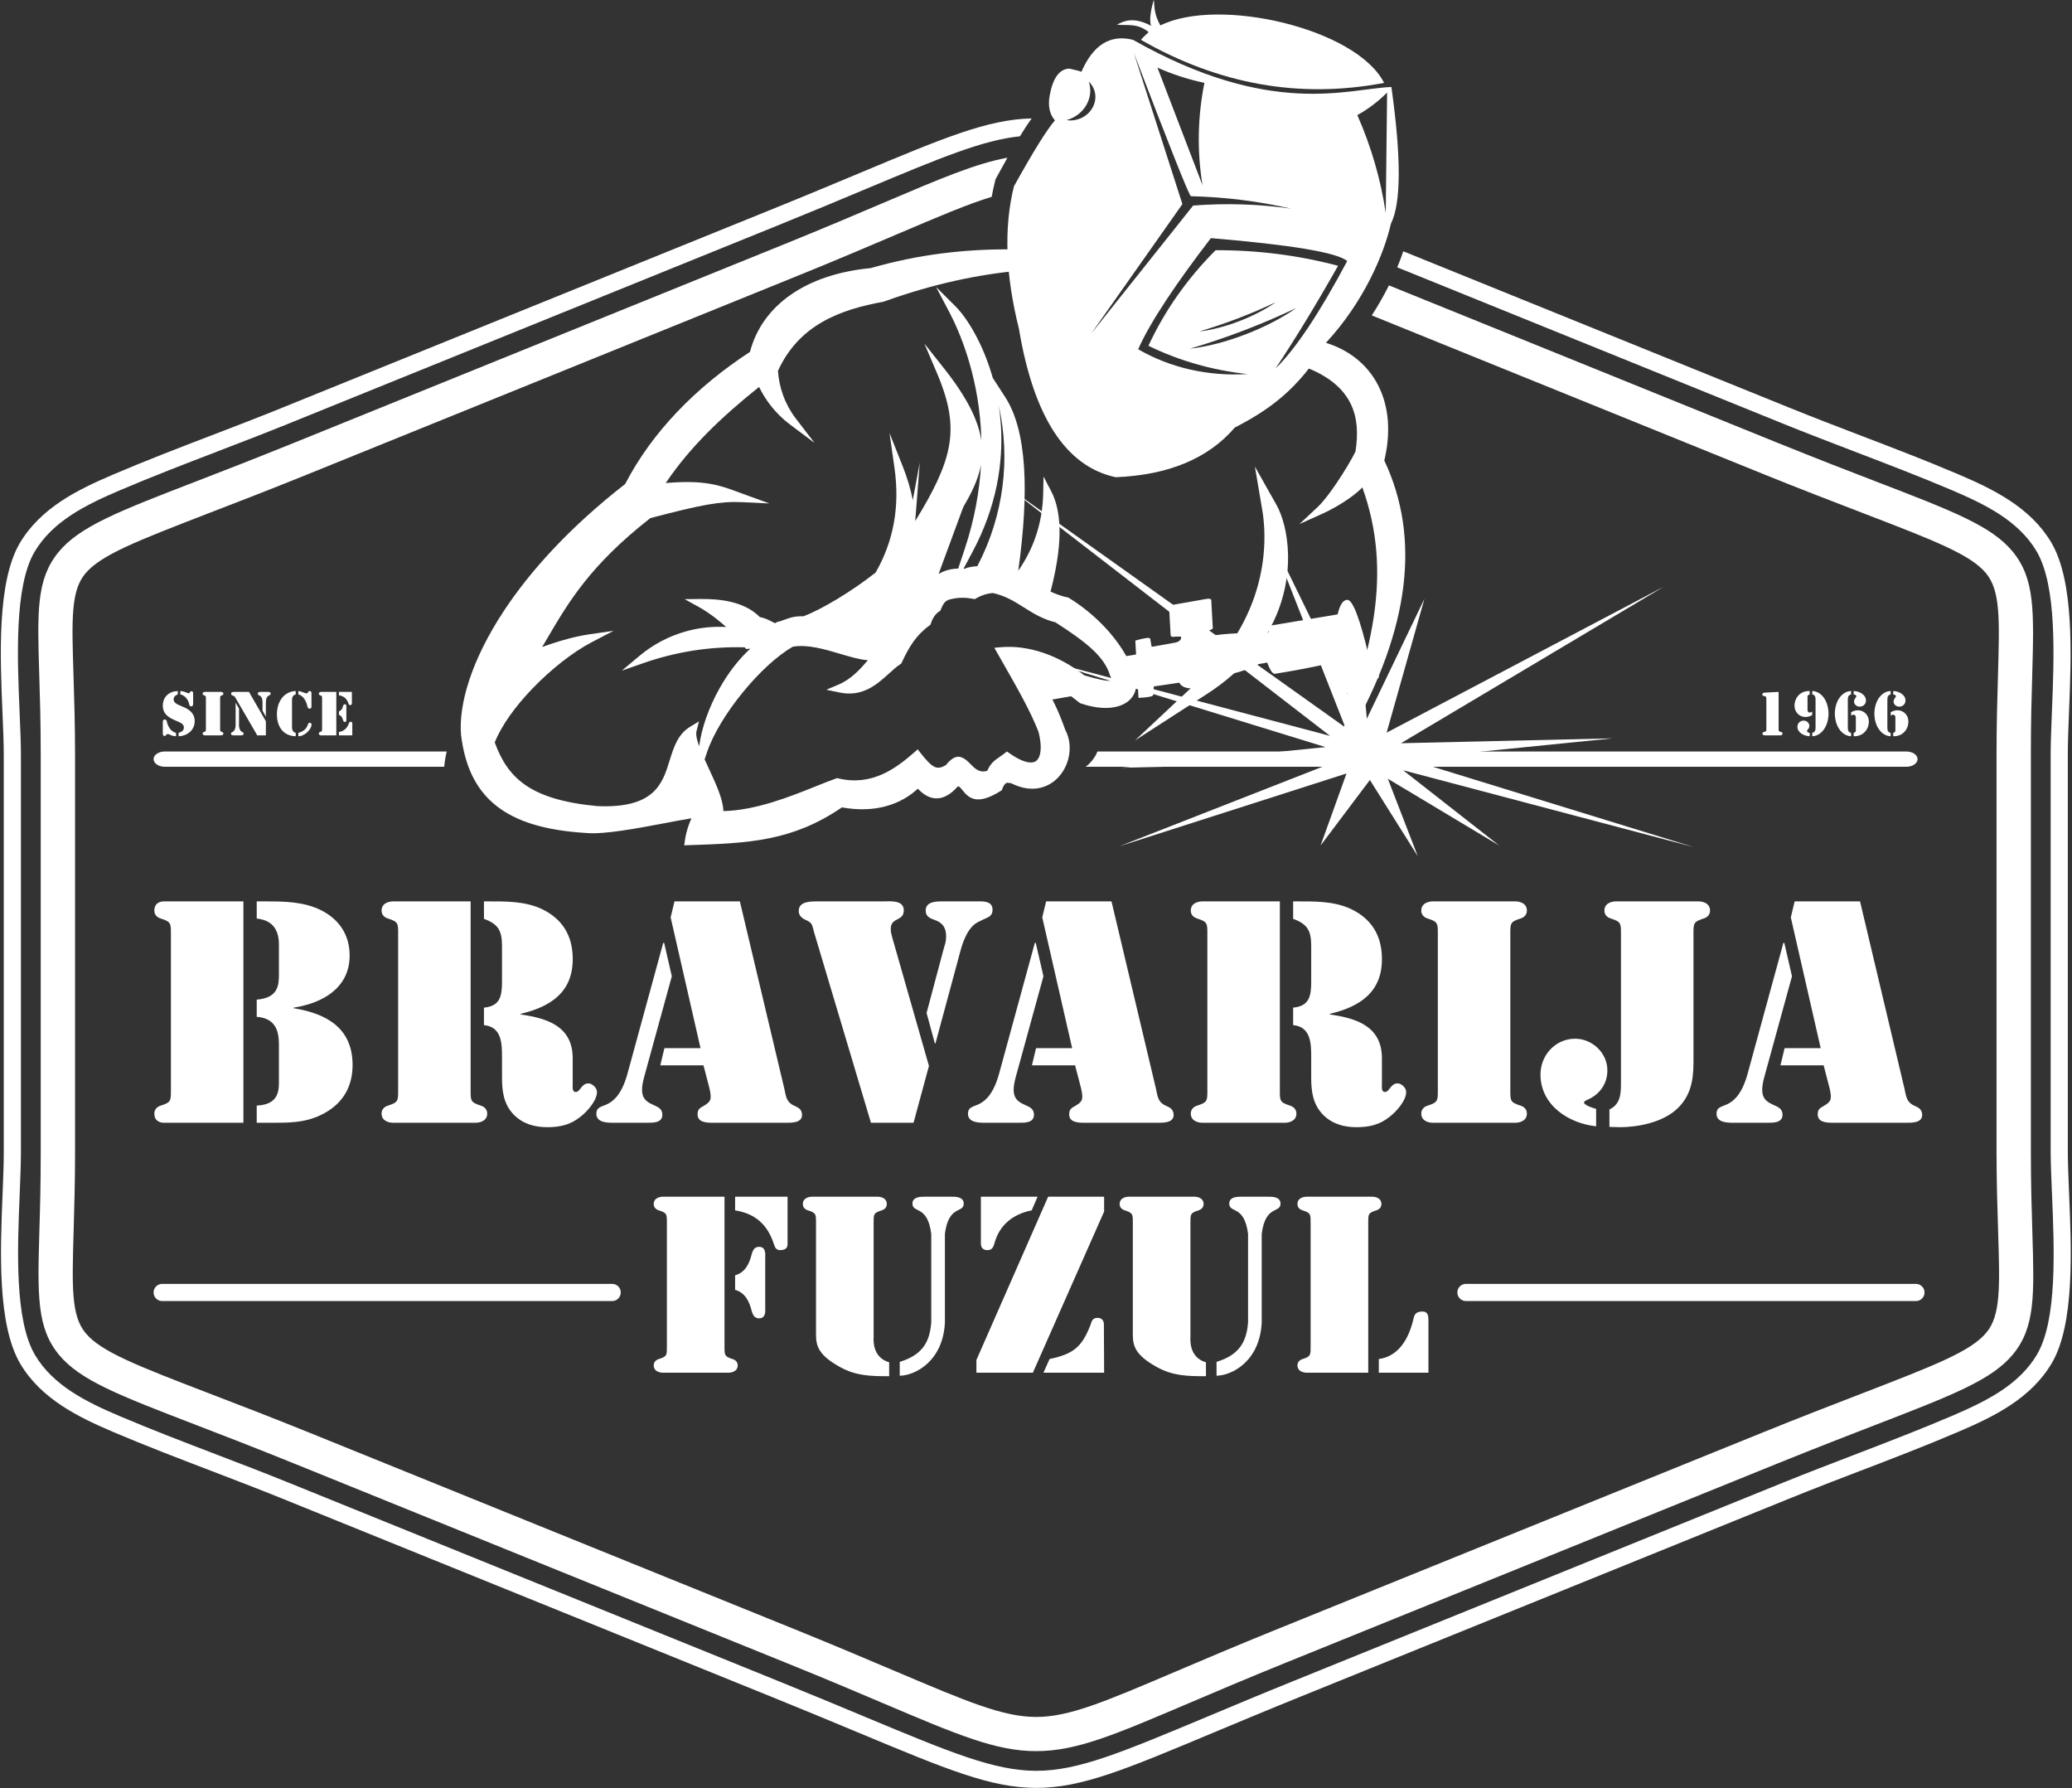 <svg version="1.2" baseProfile="tiny-ps" xmlns="http://www.w3.org/2000/svg" viewBox="0 0 1210 1044" width="1210" height="1044">
	<rect x="0" y="0" width="1210" height="1044" fill="#333333" stroke="none"/>
	<title>118_LOGO_final-svg</title>
	<defs>
		<clipPath clipPathUnits="userSpaceOnUse" id="cp1">
			<path d="M-340 -423L1549.76 -423L1549.76 1466.76L-340 1466.76L-340 -423Z" />
		</clipPath>
	</defs>
	<style>
		tspan { white-space:pre }
		.shp0 { fill: #ffffff }
	</style>
	<g id="g10">
		<g id="g12">
			<g id="Clip-Path: g14" clip-path="url(#cp1)">
				<g id="g14">
					<g id="g20">
						<path id="path22" fill-rule="evenodd" class="shp0" d="M759.59 990.6C739.21 998.84 722.5 1005.86 707.95 1011.93C657.15 1033.21 631.62 1043.9 605.28 1043.93C578.74 1043.97 552.8 1033.15 500.74 1011.43C486.72 1005.6 470.71 998.91 451.25 991.03L164.77 874.98C151.09 869.46 137.18 864.11 123.27 858.79C104.24 851.5 85.17 844.22 66.12 836.11C56.05 831.82 45.7 827.09 36.3 820.9C26.66 814.57 18.09 806.76 11.95 796.46C-1.64 773.64 0.14 730.43 1.51 697.04C1.85 688.29 2.2 680.23 2.2 673.01L2.2 440.91C2.2 433.6 1.83 425.38 1.46 416.43C0.05 382.99 -1.78 339.78 11.58 317.09C17.66 306.8 26.18 298.96 35.75 292.59C45.06 286.42 55.39 281.65 65.48 277.33C84.76 269.09 104.15 261.62 123.5 254.22C136.49 249.24 149.49 244.26 163.7 238.51L450.18 122.45C470.55 114.21 487.27 107.2 501.82 101.12C551.31 80.41 576.82 69.7 602.47 69.15C600.14 72.37 597.84 75.91 595.6 79.59C573.81 81.83 549.25 92.1 505.63 110.35C490.58 116.68 473.24 123.92 453.94 131.73L167.46 247.78C155.04 252.8 141.04 258.19 127.06 263.56L127.06 263.58C107.56 271.05 88 278.57 69.39 286.54C59.75 290.67 49.93 295.19 41.25 300.95C32.87 306.5 25.45 313.33 20.19 322.19C8.32 342.36 10.1 383.86 11.45 416.02C11.86 425.47 12.22 434.15 12.22 440.91L12.22 673.01C12.22 679.65 11.86 688.17 11.49 697.42C10.17 729.54 8.45 771.06 20.54 791.32C25.84 800.2 33.33 807.01 41.78 812.56C50.43 818.27 60.34 822.8 70.03 826.91C88.37 834.69 107.62 842.08 126.83 849.43C140.76 854.77 154.72 860.09 168.54 865.7L455.02 981.76C473.31 989.16 489.96 996.1 504.56 1002.2C555.42 1023.42 580.78 1033.97 605.28 1033.95C629.54 1033.92 654.5 1023.46 704.13 1002.71C719.18 996.4 736.52 989.13 755.82 981.33L1042.3 865.27C1054.73 860.25 1068.72 854.86 1082.7 849.5C1102.21 842.01 1121.75 834.49 1140.38 826.52C1150.01 822.38 1159.83 817.86 1168.51 812.13C1176.92 806.54 1184.34 799.73 1189.56 790.88L1189.56 790.87C1201.45 770.7 1199.67 729.19 1198.31 697.04C1197.9 687.58 1197.54 678.9 1197.54 672.14L1197.54 440.04C1197.54 433.4 1197.9 424.88 1198.27 415.63C1199.57 383.52 1201.31 341.99 1189.22 321.73C1183.95 312.87 1176.43 306.07 1167.98 300.49C1159.33 294.81 1149.41 290.28 1139.73 286.15C1121.4 278.36 1102.14 270.99 1082.93 263.63C1069 258.29 1055.04 252.96 1041.22 247.35L815.95 156.1C817.26 152.99 818.42 149.87 819.5 146.73L1044.99 238.07C1058.67 243.6 1072.58 248.94 1086.5 254.27C1105.52 261.55 1124.59 268.84 1143.63 276.95C1153.71 281.24 1164.06 285.97 1173.46 292.16C1183.11 298.48 1191.67 306.3 1197.81 316.6C1211.4 339.41 1209.62 382.63 1208.25 416.02C1207.91 424.79 1207.56 432.83 1207.56 440.04L1207.56 672.14C1207.56 679.45 1207.93 687.67 1208.29 696.63C1209.72 730.07 1211.54 773.28 1198.18 795.96L1198.18 795.93C1192.09 806.28 1183.58 814.12 1174.02 820.47C1164.7 826.65 1154.38 831.4 1144.28 835.73C1125 843.99 1105.61 851.43 1086.26 858.86L1086.26 858.84C1073.27 863.82 1060.28 868.8 1046.06 874.55L759.59 990.6Z" />
					</g>
					<g id="g24">
						<path id="path26" fill-rule="evenodd" class="shp0" d="M743.95 952.02L886.65 894.22L1030.45 835.97C1051.5 827.45 1071.01 819.91 1087.52 813.55C1129.93 797.15 1151.11 788.97 1160.1 777.96C1168.35 767.89 1167.87 751.72 1166.87 719.49C1166.43 705.88 1165.93 689.76 1165.93 672.14L1165.93 556.52L1165.93 440.04C1165.93 423.19 1166.39 407.36 1166.78 394C1167.71 361.22 1168.19 344.87 1159.81 334.73C1150.77 323.79 1129.8 315.7 1088.07 299.65C1070.87 293.05 1050.34 285.15 1029.37 276.65L886.65 218.84L801.09 184.17C804.74 178.53 808.1 172.66 811.11 166.63L894.18 200.27L1036.89 258.08C1061.69 268.11 1079.85 275.12 1095.17 281.01C1140.31 298.37 1162.96 307.09 1175.27 321.96C1188.38 337.84 1187.83 356.7 1186.76 394.55C1186.39 406.65 1185.98 420.98 1185.98 440.04L1185.98 556.52L1185.98 672.14C1185.98 691.63 1186.44 706.43 1186.83 718.85L1186.83 718.89C1187.99 756.14 1188.56 774.85 1175.62 790.66C1163.3 805.68 1140.48 814.5 1094.72 832.18C1079.39 838.1 1061.28 845.11 1037.96 854.54L894.18 912.78L751.46 970.59C728 980.09 709.54 987.95 694.01 994.57C650.46 1013.12 628.58 1022.43 605.21 1022.46C581.71 1022.5 559.6 1013.12 515.31 994.32C500.51 988.04 483.09 980.61 459.36 971.02L315.58 912.78L172.88 854.98C148.07 844.95 129.92 837.94 114.59 832.05C69.46 814.69 46.8 805.96 34.49 791.1C21.38 775.21 21.93 756.36 23 718.5C23.37 706.4 23.78 692.08 23.78 673.01L23.78 556.52L23.78 440.91C23.78 421.43 23.32 406.63 22.93 394.2L22.93 394.16C21.77 356.91 21.2 338.2 34.15 322.4C46.46 307.37 69.28 298.55 115.05 280.88C130.37 274.96 148.49 267.94 171.8 258.51L315.58 200.27L458.31 142.46C481.76 132.96 500.22 125.11 515.75 118.48C549.23 104.23 569.93 95.41 588.31 92.1L582.12 103.29L581.39 104.6L581.02 106.08C580.29 109.02 579.65 111.95 579.13 114.92C565.17 119.14 547.98 126.5 523.58 136.89C507.39 143.79 488.13 151.99 465.82 161.03L323.12 218.84L179.32 277.08C158.26 285.6 138.75 293.16 122.24 299.51C79.83 315.91 58.66 324.09 49.66 335.09C41.41 345.17 41.89 361.36 42.9 393.56C43.33 407.18 43.83 423.3 43.83 440.91L43.83 556.52L43.83 673.01C43.83 689.87 43.37 705.69 42.99 719.06C42.05 751.83 41.57 768.19 49.95 778.32C59 789.27 79.96 797.35 121.69 813.41C138.89 820.01 159.42 827.91 180.39 836.4L323.12 894.22L466.89 952.45C487.52 960.82 506.84 969.01 523.1 975.92L523.15 975.92C564.97 993.68 585.85 1002.52 605.21 1002.5C624.37 1002.48 645.05 993.68 686.18 976.16C702.37 969.27 721.63 961.06 743.95 952.02Z" />
					</g>
					<g id="g28">
						<path id="path30" fill-rule="evenodd" class="shp0" d="M259.43 447.7C259.65 444.76 260.15 441.77 260.87 438.79L96.23 438.79C92.62 438.79 89.69 440.79 89.69 443.25C89.69 445.7 92.62 447.7 96.23 447.7L259.43 447.7ZM640.88 438.79C639.92 441.28 638.36 443.64 636.24 445.76C635.54 446.43 634.81 447.09 634.02 447.7L1113.28 447.7C1116.9 447.7 1119.82 445.7 1119.82 443.25C1119.82 440.79 1116.9 438.79 1113.28 438.79L640.88 438.79Z" />
					</g>
					<g id="g32">
						<path id="path34" fill-rule="evenodd" class="shp0" d="M798.05 439.7L971.66 342.54L809.76 427.78L831.83 349.64L796.12 423.97L740.69 310.48L785.62 424.71L588.45 284.35L776.72 429.67L607.01 384.8L774.07 436.22L654.37 448.29L778 445.44L653.78 494.08L798.05 439.7ZM818.11 433.96L941.73 431.11L822.02 443.17L989.09 494.6L819.38 449.74L875.55 493.73L810.46 454.69L827.94 499.89L799.98 455.42L771.2 493.67L786.33 451.62L653.78 494.08L798.05 439.7L971.66 342.54L818.11 433.96Z" />
					</g>
					<g id="g36">
						<path id="path38" fill-rule="evenodd" class="shp0" d="M784.39 425.86C791.83 403.91 799.54 380.89 802.72 356.74C805.73 333.89 804.71 309.91 795.59 284.61C793.5 286.73 790.91 288.84 788.15 290.81C782.82 294.6 776.72 297.97 772.25 299.97L758.87 305.97L769.58 295.95C772.64 293.08 776.55 287.94 780.28 282.46C785.03 275.46 789.49 267.92 791.56 263.67C793.07 254.13 793.04 244.01 788.41 235.04C783.7 225.94 774.15 217.83 756.51 212.36L752.93 211.26L755.37 208.42L764 198.37L765.23 196.93L766.93 197.75L768.95 198.73L770.81 199.17L770.86 199.19C785.76 202.92 797.1 211.34 803.81 223.14C810.47 234.86 812.5 249.86 808.88 266.78L808.87 266.83L808.39 268.88C819.13 291.57 822.71 316.08 819.54 342.2C816.28 369.1 805.88 397.7 788.86 427.84L776.02 450.56L784.39 425.86ZM745.49 294.92C748.86 300.88 751.97 311.43 752.19 324.14C752.36 333.74 750.91 344.65 746.73 355.81C743.36 364.83 738.17 374.05 730.65 382.91C724.04 390.71 715.58 398.26 704.93 405.14L685.72 417.54L662.85 432.3L682.7 413.7L699.45 398.02L699.45 398.02C707.77 390.23 714.41 382.25 719.66 374.35C724.87 366.48 728.73 358.69 731.53 351.23C735.11 341.7 736.97 332.65 737.82 324.64C739.04 313.15 738.13 303.73 737.15 297.92L735.19 286.32L732.82 272.42L739.74 284.7L745.49 294.92Z" />
					</g>
					<g id="g40">
						<path id="path42" fill-rule="evenodd" class="shp0" d="M631.52 41.93C638.39 26.13 648.44 19.91 661.67 23.26C742.4 68.97 787.15 51.75 812.54 50.79C818.35 92.1 818.26 118.7 812.27 130.58C808.17 148.52 796.44 176.13 774.77 199.65C758.35 227.94 739.69 240.02 721.08 249.65C705.58 267.72 682.4 277.38 651.52 278.64C622.46 272.38 603.62 243.46 595.02 191.88C587.14 160.47 586.16 132.78 592.11 108.81C603.39 88.48 611.37 75.65 616.05 70.31C612.87 66.59 611.86 61.67 613.03 55.57C614.88 45.5 618.67 40.33 624.4 40.05C628.49 40.94 630.86 41.57 631.52 41.93ZM809.24 124.37C809.24 124.37 809.5 100.93 810.04 54.04C804.76 59.32 798.92 63.74 792.65 67.22C800.72 85.45 806.34 104.82 809.24 124.37ZM637.19 194.85C637.19 194.85 657.05 169.9 696.77 120.02C715.91 118.54 735.07 119.14 753.88 121.81C734.82 117.45 715.23 115.03 695.45 114.57C694.24 113.76 683.1 85.8 662.06 30.69C662.06 30.69 671.53 60.19 690.49 119.17C690.49 119.17 672.72 144.39 637.19 194.85ZM728.54 218.41C708.07 216.21 688.48 210.62 670.66 201.89C680.11 181.47 693.41 162.55 709.89 146.1C734.34 146.01 758.39 149.07 781.39 155.19C768.57 177.9 756.4 197.88 744.89 215.13C756.4 204.06 770.36 183.15 786.75 152.41C780.77 147.43 754.23 142.97 707.13 139.04C687.53 164.52 671.65 187.95 664.68 203.92C683.38 214.78 705.64 219.83 728.54 218.41ZM700.42 193.51C714.91 191.94 733.39 184.7 745.02 176.46C730.67 183.28 715.76 188.98 700.42 193.51ZM675.92 39.47C693.46 85.27 702.24 108.16 702.24 108.16C698.99 88.35 699.38 68.08 703.35 48.37C693.91 46.4 684.72 43.42 675.92 39.47ZM634.38 61.37C631.93 65.63 627.73 68.81 622.81 70.14C628.81 71.09 634.93 68.22 637.91 63.06C640.89 57.91 640.04 51.67 635.81 47.68C637.37 52.15 636.85 57.11 634.38 61.37ZM694.97 203.57C715.12 201.39 740.82 191.32 756.98 179.85C737.05 189.34 716.3 197.28 694.97 203.57Z" />
					</g>
					<g id="g44">
						<path id="path46" fill-rule="evenodd" class="shp0" d="M596.25 157.92C571.56 160.2 545.37 165.56 516.08 176.13L515.87 176.19L515.69 176.22C503.46 178.44 491.03 181.76 480.21 187.99C469.63 194.07 460.46 203.03 454.31 216.56C454.65 221.52 455.68 226.42 457.41 231.06C459.17 235.84 461.66 240.37 464.81 244.46L475.67 258.6L461.4 247.92C457.12 244.72 453.32 240.96 450.06 236.79C447.43 233.41 445.15 229.76 443.28 225.92C432.6 234.48 422.37 243.31 412.99 252.79C404.09 261.78 395.92 271.41 388.78 282.04C411.43 280.07 420.46 283.41 430.66 287.17L434.15 288.45L449.26 293.96L433.2 293.2C427.05 292.91 421.2 293.26 413.15 294.66C405.04 296.09 394.73 298.57 379.77 302.53C344.66 329.99 332.04 351.47 319.34 373.15L316.61 377.78C320.41 376.37 324.16 375.13 327.72 374.09L327.72 374.1C333.69 372.33 339.29 371.07 344.05 370.38L358.32 368.32L345.53 374.99C334.66 380.66 321.73 390.77 310.71 402.27C301.07 412.33 292.9 423.44 288.92 433.5C292.69 443.88 297.91 452.17 306.69 458.28C315.87 464.67 329.06 468.81 348.68 470.67C382.3 472.2 386.88 457.48 391.02 444.13C393.47 436.22 395.8 428.7 403.1 424.29L408.19 421.2L406.74 426.99C406.25 428.94 406.97 432.03 408.3 435.73C409.69 425.02 414 413 420.08 402.12C425.09 393.15 431.34 384.91 438.17 378.76L436.95 378.85L435.62 378.92L434.9 377.96C425.08 377.68 415.23 378.3 405.53 379.76C395.48 381.3 385.49 383.77 375.8 387.16L363.13 391.57L373.42 382.96C381.49 376.21 390.81 371.36 400.65 368.62C408.21 366.51 416.12 365.65 424.04 366.09C422.31 364.54 420.53 363.01 418.73 361.6C415.11 358.74 411.4 356.23 407.98 354.34L399.79 349.83L409.13 349.74C414.48 349.7 420.89 349.99 427.07 351.48C433.19 352.97 439.13 355.65 443.77 360.32C446.53 360.79 448.54 361.83 450.69 362.93L452.6 363.9L453.25 363.49L453.27 363.47C453.99 363.1 454.79 362.83 455.62 362.74L457.25 362.16C461.52 360.6 464 359.69 469.15 359.84C474.41 357.9 481.45 354.26 488.86 349.8C496.49 345.2 504.49 339.72 511.34 334.31C516.57 325.19 520.11 315.59 521.95 305.53C523.83 295.32 523.97 284.58 522.37 273.33L519.46 252.87L527.09 272.08C529.85 279.04 531.83 285.7 533.04 292.01L537.13 270.08L534.47 304.24C545.19 286.82 551.61 273.63 554.01 261.38C556.73 247.43 554.26 234.45 546.98 217.41L539.82 200.61L551.16 214.93C564.92 232.3 571.41 245.66 573.09 257.33C573.03 254.66 572.92 252.05 572.75 249.48C570.59 217.24 560.17 193.2 554.19 181.87L546.62 167.55L558.09 178.98C564.76 185.65 574.08 200.59 579.76 220.68L586.94 231.74C593.2 241.36 596.9 255.1 598.03 272.92C599.08 289.41 597.95 309.53 594.64 333.25C598.9 327.12 602.22 320.65 604.62 313.87L604.62 313.86C607.5 305.66 609.03 296.98 609.21 287.83L609.39 278.24L613.84 286.76C617.3 293.36 618.94 301.81 618.74 312.06C618.57 321.56 616.81 332.72 613.48 345.44C614.93 346.09 616.33 346.67 617.7 347.17C619.63 347.88 621.56 348.45 623.47 348.82L623.89 348.9L624.28 349.14C633.71 354.93 641.83 362.11 648.19 369.54C655.18 377.7 660.09 386.24 662.33 393.65C663.35 396.25 663.71 398.77 663.47 401.08L663.47 401.09C663.11 404.35 661.57 407.16 659.01 409.29C656.61 411.28 653.29 412.64 649.24 413.14L649.24 413.15C644.27 413.77 638.1 413.07 631.09 410.68L630.69 410.54L630.37 410.29L629.39 409.52C620.3 402.47 613.75 397.4 605.39 394.7C610.31 400.45 615.98 408.77 622.09 426.14C624.85 431.28 625.31 437.35 623.91 442.91C622.9 446.98 620.87 450.8 618.04 453.82L618.04 453.84C615.16 456.91 611.41 459.2 607.01 460.1C602.17 461.1 596.55 460.41 590.43 457.28C589.97 457.29 589.46 457.2 588.91 457.1L588.9 457.1C588.15 456.96 586.81 456.74 585.27 460.69L584.97 461.44L584.29 461.87C569.85 470.98 565.31 465.39 561.81 461.09C560.93 459.99 560.16 459.07 559.37 459.14C555.19 463.9 550.99 466.21 546.78 466.16L546.77 466.16C543.03 466.1 539.46 464.2 536.01 460.49C531.59 464.6 525.34 468.64 517.06 470.83C510.07 472.68 501.64 473.22 491.66 471.42C477.29 481.23 463.75 486.47 449.51 489.39C435.11 492.32 420 492.9 402.47 493.47L399.58 493.57L399.97 490.68C400.38 487.81 401.17 484.65 402.23 481.68C402.7 480.37 403.23 479.07 403.81 477.81C399.67 478.46 394.37 479.45 388.62 480.55C372.64 483.58 353.05 487.29 342.59 486.39L342.59 486.38C318.12 484.96 300.94 479.54 289.29 470.06C277.49 460.46 271.42 446.82 269.25 429.12L269.23 429.03C267.78 411.48 275.11 385.71 294.23 356.72C309.63 333.36 332.74 307.78 365.09 282.6C372.97 267.32 383.27 253.38 395.1 240.88C407.88 227.38 422.54 215.51 437.97 205.46C441.58 191.68 449.85 180.43 461.7 172.15C473.85 163.65 489.85 158.31 508.46 156.55C536.37 148.51 563.2 145.49 589.61 145.59C615.99 145.68 626.74 146.48 653.08 150.8L646.52 156.84C623.01 155.17 620.95 155.62 596.25 157.92ZM583.26 236.83C583.8 240.44 584.22 244.15 584.48 247.97C585.96 270.1 582.11 295.67 567.94 322.2L562.69 332.04L563.37 332.09C564.47 331.55 565.76 331.2 567.14 330.98L567.15 330.98C568.25 330.8 569.47 330.69 570.72 330.6C578.43 315.96 583.38 300.1 585.45 283.88C587.43 268.31 586.72 252.39 583.26 236.83ZM553.96 332.72C555.54 332.32 557.41 332.03 559.57 331.97L563.46 320.28C569.22 302.88 572.04 286.45 572.88 271.33C571.37 279.73 567.51 287.57 562.52 296.07L548.14 335.07L548.37 334.99C549.54 334.28 551.4 333.36 553.96 332.72ZM411.48 443.39L413.96 448.79C418.11 457.71 422.36 466.93 422.42 473.59C441.51 473.15 461.64 465.05 476.34 459.14L476.35 459.14C480.95 457.29 485.07 455.65 488.22 454.56L488.89 454.33L489.57 454.5C499.73 456.93 508.39 455.22 515.65 451.91C523.05 448.53 529.17 443.41 533.99 439.23L535.94 437.53L537.53 439.58C541.04 444.09 543.65 446.85 546 447.86C547.87 448.65 549.86 448.25 552.46 446.65C557.34 440.55 560.77 441.1 564.19 443.75L564.19 443.76C565.19 444.54 566.02 445.39 566.88 446.26C569.24 448.67 571.99 451.5 576.54 450.04C578.45 445.61 580.92 443.91 583.91 441.84C584.76 441.26 585.67 440.62 586.6 439.89L588.02 438.77L589.52 439.82C594.22 443.13 598.05 444.81 600.99 445.14C602.75 445.35 604.15 445.03 605.13 444.28L605.14 444.26C606.16 443.5 606.89 442.15 607.32 440.39C608.11 437.13 607.81 432.58 606.45 427.27C601.79 415.26 594.01 401.63 586.12 387.81L582.55 381.54L580.66 378.23L584.47 377.89C592.13 377.21 600.71 378.24 609.49 381.25C617.38 383.94 625.49 388.26 633.25 394.35C640.89 396.58 646.1 397.76 648.74 397.46C649.41 397.39 649.27 396.5 648.33 394.62L648.23 394.43L648.17 394.2C646.49 388.62 642.83 383.67 637.52 378.8C632.07 373.81 624.9 368.88 616.37 363.38C608.68 361.46 603.2 358 597.76 354.56C592.49 351.23 587.22 347.91 579.95 346.28C578.37 346.35 576.76 346.65 575.23 347.11C573.41 347.65 571.65 348.44 570.01 349.38L569.21 349.83L568.33 349.65C566.23 349.25 564.11 349.01 561.99 349.02C559.9 349.02 557.82 349.26 555.77 349.75L555.66 349.76C553.87 350.1 552.71 350.67 551.88 351.53C550.96 352.48 550.21 353.96 549.39 355.94L549.09 356.65L548.41 357.08C547.39 357.7 546.47 358.65 545.72 359.72L545.72 359.72C544.79 361.02 544.09 362.53 543.63 363.98L543.38 364.75L542.75 365.23C538.83 368.1 535.86 371.23 533.36 374.71C530.85 378.24 528.75 382.25 526.61 386.82L526.31 387.46L525.72 387.84C523.66 389.19 521.5 391.13 519.26 393.17C512.07 399.66 503.79 407.15 490.22 404.34L482.58 402.73L489.77 399.68C497.08 396.56 502.53 390.57 506.82 385.49C502.1 385.17 496.61 383.54 490.72 381.79C481.63 379.1 471.51 376.09 463.02 377.6C453.79 382.84 443.01 392.91 433.65 404.41C424.31 415.86 416.39 428.69 412.8 439.46L411.48 443.39Z" />
					</g>
					<g id="g48">
						<path id="path50" fill-rule="evenodd" class="shp0" d="M592.42 393.91L620.87 389.19L620.98 389.18C633.81 396.96 642.87 400.56 648.13 399.96C650.89 395.61 650.34 390.61 646.5 384.94L663.44 382.14L663.01 374.02C668.47 372.45 671.36 372.07 671.69 372.89C672.24 376.07 672.52 377.66 672.52 377.66C672.52 377.66 676.85 376.9 685.52 375.36C688.58 374.88 689.99 373.66 689.73 371.7C689.73 371.7 688.47 371.71 685.97 371.74C684.63 372.09 683.85 371.81 683.63 370.88L683.6 370.54L682.77 355.37C682.94 354.01 683.4 353.31 684.14 353.29C684.14 353.29 690.86 352.11 704.29 349.74C705.83 349.47 706.85 349.59 707.33 350.1L708.26 366.94C707.17 367.97 704.69 368.81 700.83 369.44C701.17 370.25 702.35 370.97 704.37 371.59C717.87 369.6 727.62 369.24 733.63 370.5L740.66 369.33C740.94 367.12 741.35 365.77 741.86 365.29C741.86 365.29 754.96 363.1 781.14 358.72C782.45 353.21 784.26 350.39 786.58 350.26C789.79 349.71 794.06 360.73 799.4 383.29C800.49 383.24 801.58 383.37 802.62 383.67C803.5 383.15 804.38 387.09 805.25 395.49C804.99 395.91 803 397.24 799.27 399.48C798.8 401.58 797.9 403.58 796.67 405.3C798.07 415.77 798.91 426.39 799.15 437.09C798.85 439.51 797.6 440.67 795.38 440.55C792.94 440.19 790.12 428.25 786.91 404.73C785.32 404.02 784.21 402.41 783.96 400.45C782.22 401.21 780.4 401.67 778.58 401.82C777.67 402.4 776.45 397.69 774.93 387.7C764.86 389.88 754.76 391.79 744.64 393.4C743.29 393.66 741.74 391.49 740 386.88L735.04 387.73C731.29 389.9 725.8 391.88 718.57 393.7L708.29 395.39L708.23 395.44C704.03 402.79 691.23 404.04 688.69 398.59C683.75 399.41 678.74 400.06 673.79 400.8C673.79 400.8 673.69 402.45 673.49 405.76C673.26 406.67 670.38 407.24 664.86 407.47L664.42 399.86L601.53 410.65L592.42 393.91Z" />
					</g>
					<g id="g52">
						<path id="path54" fill-rule="evenodd" class="shp0" d="M666.28 23.25C667.19 22.12 669.66 19.75 670.79 18.76C664.14 13.32 658.13 15.03 652.25 14.42C657.14 11.73 662.64 10.01 672.29 15.09C670.77 11.87 672.48 4.25 673.78 -0.17C674.31 3.31 673.63 7.78 677.63 14.87C711.6 -2.08 792.2 16.58 808.27 48.39C759.18 57.75 711.85 49.37 666.28 23.25Z" />
					</g>
					<g id="g56">
						<path id="path58" fill-rule="evenodd" class="shp0" d="M856.08 759.67C853.31 759.67 851.06 757.42 851.06 754.65C851.06 751.88 853.31 749.64 856.08 749.64L1118.88 749.64C1121.64 749.64 1123.88 751.88 1123.88 754.65C1123.88 757.42 1121.64 759.67 1118.88 759.67L902.74 759.67L856.08 759.67Z" />
					</g>
					<g id="g60">
						<path id="path62" class="shp0" d="M149.92 526.31L155.28 526.31C166.16 526.31 177.22 526.48 187.24 531.32C197.96 536.68 204.18 545.66 204.18 557.93C204.18 576.94 188.28 585.75 171.52 588.34L171.52 588.69C190.7 591.8 205.9 600.26 205.9 621.86C205.9 634.13 200.55 643.81 189.66 649.85C178.6 656.07 167.72 655.56 155.45 655.56L149.92 655.56L149.92 645.53C161.5 645.02 162.88 638.45 162.88 632.23L162.88 609.94C162.88 601.99 160.98 594.56 149.92 593.7L149.92 583.68C162.53 582.64 162.88 575.21 162.88 568.82L162.88 551.54C162.88 544.28 160.29 537.37 149.92 536.33L149.92 526.31ZM142.14 655.56L95.66 655.56C94.45 655.56 90.13 655.21 90.13 650.2C90.13 647.78 91.69 646.23 93.94 645.53C99.98 643.63 99.81 642.6 99.81 636.2L99.81 545.66C99.81 539.27 99.98 538.23 93.94 536.33C91.69 535.64 90.13 534.09 90.13 531.67C90.13 526.66 94.45 526.31 95.66 526.31L142.14 526.31L142.14 655.56Z" />
					</g>
					<g id="g64">
						<path id="path66" class="shp0" d="M282.62 526.31L283.48 526.31C294.71 526.31 306.46 525.96 316.83 530.97C328.4 536.68 334.28 546.18 334.45 559.31C334.8 579.18 321.67 587.82 304.04 591.97L304.04 592.32C319.42 594.56 334.11 599.05 334.45 617.37L334.45 632.57C334.45 634.13 333.93 637.59 336.18 637.59C338.94 637.59 339.46 632.57 343.61 632.57C345.86 632.57 348.62 635.17 348.62 637.59C348.62 642.6 342.92 648.99 339.12 651.93C333.24 656.77 327.02 658.15 319.59 658.15C312.16 658.15 305.42 656.25 300.07 650.89C294.02 644.67 293.16 637.07 293.16 628.95L293.16 617.2C293.16 609.25 292.98 599.57 282.62 598.54L282.62 588.34C291.95 587.48 293.16 581.78 293.16 573.31L293.16 552.4C293.16 543.76 291.25 539.61 282.62 536.5L282.62 526.31ZM232.51 545.66C232.51 539.27 232.68 538.23 226.63 536.33C224.38 535.64 222.83 534.09 222.83 531.67C222.83 526.66 228.53 526.31 229.22 526.31L274.84 526.31L274.84 636.2C274.84 642.6 274.67 643.63 280.71 645.53C282.96 646.23 284.52 647.78 284.52 650.2C284.52 655.21 278.81 655.56 278.12 655.56L229.22 655.56C228.53 655.56 222.83 655.21 222.83 650.2C222.83 647.78 224.38 646.23 226.63 645.53C232.68 643.63 232.51 642.6 232.51 636.2L232.51 545.66Z" />
					</g>
					<g id="g68">
						<path id="path70" class="shp0" d="M410.82 622.04L385.59 622.04L388.01 612.01L409.09 612.01L391.64 535.64L393.89 526.31L432.07 526.31L457.99 635.51C459.03 640.35 459.2 643.63 464.04 645.71C466.46 646.74 468.36 647.95 468.36 651.06C468.36 655.73 462.14 655.56 458.86 655.56L415.83 655.56C412.37 655.56 407.36 655.21 407.36 650.72C407.36 647.95 408.4 647.09 410.65 645.88C415.14 643.29 415.83 642.08 414.28 635.34L410.82 622.04ZM392.33 570.03L376.09 629.12C373.32 639.66 375.74 642.6 381.62 645.19C384.38 646.4 386.8 647.44 386.8 650.89C386.8 655.73 381.27 655.56 377.82 655.56L357.95 655.56C354.49 655.56 348.27 655.38 348.27 650.37C348.27 646.23 351.21 646.4 355.01 644.5C358.64 642.6 363.3 638.62 366.58 626.35L387.32 550.5L387.84 550.5L392.33 570.03Z" />
					</g>
					<g id="g72">
						<path id="path74" class="shp0" d="M541.1 591.45L551.29 553.26C552.16 550.5 552.5 549.46 552.5 546.53C552.5 541.69 550.43 538.75 545.94 537.2C543 536.16 540.58 535.12 540.58 531.67C540.58 526.31 546.8 526.31 550.43 526.31L569.43 526.31C573.24 526.31 579.63 525.62 579.63 531.15C579.63 534.95 577.21 535.47 574.27 536.85C569.78 538.92 568.23 539.79 565.46 543.93C563.21 547.56 561.83 551.54 560.8 555.51L546.28 609.25L545.94 609.25L541.1 591.45ZM533.49 655.56L508.61 655.56L475.44 544.45C474.05 539.44 474.57 538.92 469.91 536.85C467.83 535.81 466.45 534.26 466.45 531.84C466.45 526.14 473.71 526.31 477.68 526.31L515.52 526.31C519.5 526.31 527.79 525.27 527.79 531.49C527.79 538.23 520.19 535.3 520.19 542.38C520.19 544.45 520.54 545.32 521.05 547.39L542.48 622.38L533.49 655.56Z" />
					</g>
					<g id="g76">
						<path id="path78" class="shp0" d="M627.83 622.04L602.61 622.04L605.03 612.01L626.11 612.01L608.65 535.64L610.9 526.31L649.09 526.31L675.01 635.51C676.04 640.35 676.21 643.63 681.05 645.71C683.47 646.74 685.37 647.95 685.37 651.06C685.37 655.73 679.15 655.56 675.87 655.56L632.84 655.56C629.39 655.56 624.38 655.21 624.38 650.72C624.38 647.95 625.41 647.09 627.66 645.88C632.15 643.29 632.84 642.08 631.29 635.34L627.83 622.04ZM609.35 570.03L593.1 629.12C590.34 639.66 592.76 642.6 598.63 645.19C601.4 646.4 603.81 647.44 603.81 650.89C603.81 655.73 598.29 655.56 594.83 655.56L574.96 655.56C571.5 655.56 565.28 655.38 565.28 650.37C565.28 646.23 568.22 646.4 572.02 644.5C575.65 642.6 580.32 638.62 583.6 626.35L604.33 550.5L604.85 550.5L609.35 570.03Z" />
					</g>
					<g id="g80">
						<path id="path82" class="shp0" d="M755.17 526.31L756.04 526.31C767.27 526.31 779.02 525.96 789.39 530.97C800.96 536.68 806.84 546.18 807.01 559.31C807.36 579.18 794.22 587.82 776.6 591.97L776.6 592.32C791.98 594.56 806.67 599.05 807.01 617.37L807.01 632.57C807.01 634.13 806.49 637.59 808.74 637.59C811.5 637.59 812.02 632.57 816.17 632.57C818.42 632.57 821.18 635.17 821.18 637.59C821.18 642.6 815.48 648.99 811.68 651.93C805.8 656.77 799.58 658.15 792.15 658.15C784.72 658.15 777.98 656.25 772.63 650.89C766.58 644.67 765.71 637.07 765.71 628.95L765.71 617.2C765.71 609.25 765.54 599.57 755.17 598.54L755.17 588.34C764.5 587.48 765.71 581.78 765.71 573.31L765.71 552.4C765.71 543.76 763.81 539.61 755.17 536.5L755.17 526.31ZM705.07 545.66C705.07 539.27 705.24 538.23 699.19 536.33C696.94 535.64 695.39 534.09 695.39 531.67C695.39 526.66 701.09 526.31 701.78 526.31L747.4 526.31L747.4 636.2C747.4 642.6 747.23 643.63 753.27 645.53C755.52 646.23 757.07 647.78 757.07 650.2C757.07 655.21 751.37 655.56 750.68 655.56L701.78 655.56C701.09 655.56 695.39 655.21 695.39 650.2C695.39 647.78 696.94 646.23 699.19 645.53C705.24 643.63 705.07 642.6 705.07 636.2L705.07 545.66Z" />
					</g>
					<g id="g84">
						<path id="path86" class="shp0" d="M881.99 636.2C881.99 642.6 881.82 643.63 887.87 645.53C890.12 646.23 891.67 647.78 891.67 650.2C891.67 655.21 885.97 655.56 885.28 655.56L836.38 655.56C835.69 655.56 829.99 655.21 829.99 650.2C829.99 647.78 831.54 646.23 833.79 645.53C839.83 643.63 839.66 642.6 839.66 636.2L839.66 545.66C839.66 539.27 839.83 538.23 833.79 536.33C831.54 535.64 829.99 534.09 829.99 531.67C829.99 526.66 835.69 526.31 836.38 526.31L885.28 526.31C885.97 526.31 891.67 526.66 891.67 531.67C891.67 534.09 890.12 535.64 887.87 536.33C881.82 538.23 881.99 539.27 881.99 545.66L881.99 636.2Z" />
					</g>
					<g id="g88">
						<path id="path90" class="shp0" d="M988.95 620.48C988.95 631.37 987.05 640.87 978.41 648.3C970.11 655.38 956.64 658.15 945.92 658.15L939.87 657.98L939.87 647.78C946.61 644.67 946.61 637.93 946.61 631.89L946.61 545.66C946.61 539.27 946.79 538.23 940.74 536.33C938.49 535.64 936.94 534.09 936.94 531.67C936.94 526.66 942.64 526.31 943.33 526.31L992.23 526.31C992.92 526.31 998.62 526.66 998.62 531.67C998.62 534.09 997.07 535.64 994.82 536.33C988.77 538.23 988.95 539.27 988.95 545.66L988.95 620.48ZM932.1 657.63C915.86 655.9 899.61 645.19 899.61 627.39C899.61 615.99 908.43 606.49 919.83 606.49C929.85 606.49 938.67 614.78 938.67 624.97C938.67 632.92 934 639.31 926.74 642.25C926.4 642.43 925.01 643.12 925.01 643.63C925.01 645.36 930.54 647.09 932.1 647.44L932.1 657.63Z" />
					</g>
					<g id="g92">
						<path id="path94" class="shp0" d="M1064.97 622.04L1039.74 622.04L1042.16 612.01L1063.24 612.01L1045.79 535.64L1048.04 526.31L1086.22 526.31L1112.14 635.51C1113.18 640.35 1113.35 643.63 1118.19 645.71C1120.61 646.74 1122.51 647.95 1122.51 651.06C1122.51 655.73 1116.29 655.56 1113 655.56L1069.98 655.56C1066.52 655.56 1061.51 655.21 1061.51 650.72C1061.51 647.95 1062.55 647.09 1064.8 645.88C1069.29 643.29 1069.98 642.08 1068.42 635.34L1064.97 622.04ZM1046.48 570.03L1030.24 629.12C1027.47 639.66 1029.89 642.6 1035.77 645.19C1038.53 646.4 1040.95 647.44 1040.95 650.89C1040.95 655.73 1035.42 655.56 1031.97 655.56L1012.1 655.56C1008.64 655.56 1002.42 655.38 1002.42 650.37C1002.42 646.23 1005.36 646.4 1009.16 644.5C1012.79 642.6 1017.45 638.62 1020.73 626.35L1041.47 550.5L1041.99 550.5L1046.48 570.03Z" />
					</g>
					<g id="g96">
						<path id="path98" class="shp0" d="M429.29 744.62C435.05 743.11 437.66 737.76 438.9 732.54C439.59 730.2 440.41 728 443.3 728C447.55 728 446.87 732.95 446.87 734.05L446.87 763.72C446.87 764.82 447.55 769.76 443.3 769.76C440.41 769.76 439.59 767.56 438.9 765.23C437.66 760.01 435.05 754.65 429.29 753.14L429.29 744.62ZM429.29 698.75L459.92 698.75L459.92 726.63C459.92 727.32 459.78 729.93 455.66 729.93C453.32 729.93 452.64 728.55 451.95 726.49C448.38 715.37 441.37 708.64 429.29 706.72L429.29 698.75ZM389.45 714.13C389.45 709.05 389.59 708.23 384.78 706.72C383 706.17 381.76 704.93 381.76 703.01C381.76 699.02 386.3 698.75 386.84 698.75L423.1 698.75L423.1 786.1C423.1 791.19 422.97 792.01 427.78 793.52C429.56 794.07 430.8 795.31 430.8 797.23C430.8 801.21 426.26 801.49 425.72 801.49L386.84 801.49C386.3 801.49 381.76 801.21 381.76 797.23C381.76 795.31 383 794.07 384.78 793.52C389.59 792.01 389.45 791.19 389.45 786.1L389.45 714.13Z" />
					</g>
					<g id="g100">
						<path id="path102" class="shp0" d="M543.83 720.45C541.64 703.28 532.85 708.64 532.85 702.73C532.85 698.48 538.48 698.75 539.99 698.75L555.65 698.75C557.16 698.75 562.79 698.48 562.79 702.73C562.79 708.64 554 703.28 551.8 720.45L551.8 772.23C550.7 794.89 534.36 803.14 525.43 803.27L525.43 795.17C538.06 791.32 543.01 784.18 543.83 771.96L543.83 720.45ZM519.25 803.55C508.4 803.55 500.02 803.41 490.54 798.19C478.18 791.32 476.53 786.1 476.53 779.24L476.53 714.13C476.53 709.05 476.67 708.23 471.86 706.72C470.08 706.17 468.84 704.93 468.84 703.01C468.84 699.02 473.37 698.75 473.92 698.75L512.79 698.75C513.34 698.75 517.87 699.02 517.87 703.01C517.87 704.93 516.64 706.17 514.85 706.72C510.05 708.23 510.18 709.05 510.18 714.13L510.18 780.2C510.18 781.57 508.95 792.42 519.25 795.44L519.25 803.55Z" />
					</g>
					<g id="g104">
						<path id="path106" fill-rule="evenodd" class="shp0" d="M644.78 707.4L603.17 801.49L570.2 801.49L570.2 794.07L612.09 698.75L644.78 698.75L644.78 707.4ZM572.81 698.75L605.91 698.75L602.48 706.72C591.22 708.91 583.53 715.64 580.78 725.81C580.09 728.14 579.4 729.93 576.66 729.93C572.81 729.93 572.81 726.77 572.81 725.95L572.81 698.75ZM644.78 801.49L609.35 801.49L612.92 793.52C627.2 790.5 631.87 786.24 636.82 773.61C637.5 771.27 638.19 769.48 640.8 769.48C644.65 769.48 644.65 772.64 644.65 773.47L644.78 801.49Z" />
					</g>
					<g id="g108">
						<path id="path110" class="shp0" d="M728.84 720.45C726.64 703.28 717.85 708.64 717.85 702.73C717.85 698.48 723.48 698.75 724.99 698.75L740.65 698.75C742.16 698.75 747.79 698.48 747.79 702.73C747.79 708.64 739 703.28 736.81 720.45L736.81 772.23C735.71 794.89 719.36 803.14 710.43 803.27L710.43 795.17C723.07 791.32 728.01 784.18 728.84 771.96L728.84 720.45ZM704.25 803.55C693.4 803.55 685.02 803.41 675.55 798.19C663.19 791.32 661.54 786.1 661.54 779.24L661.54 714.13C661.54 709.05 661.67 708.23 656.87 706.72C655.08 706.17 653.85 704.93 653.85 703.01C653.85 699.02 658.38 698.75 658.93 698.75L697.8 698.75C698.35 698.75 702.88 699.02 702.88 703.01C702.88 704.93 701.64 706.17 699.86 706.72C695.05 708.23 695.19 709.05 695.19 714.13L695.19 780.2C695.19 781.57 693.95 792.42 704.25 795.44L704.25 803.55Z" />
					</g>
					<g id="g112">
						<path id="path114" class="shp0" d="M805.2 793.52C816.33 792.01 822.65 782.4 825.53 769.62C826.22 766.6 827.87 765.78 830.75 765.78C833.91 765.78 834.18 768.38 834.18 770.99L834.18 801.49L805.2 801.49L805.2 793.52ZM799.02 801.49L762.76 801.49C762.21 801.49 757.68 801.21 757.68 797.23C757.68 795.31 758.92 794.07 760.7 793.52C765.51 792.01 765.37 791.19 765.37 786.1L765.37 714.13C765.37 709.05 765.51 708.23 760.7 706.72C758.92 706.17 757.68 704.93 757.68 703.01C757.68 699.02 762.21 698.75 762.76 698.75L801.63 698.75C802.18 698.75 806.71 699.02 806.71 703.01C806.71 704.93 805.48 706.17 803.69 706.72C798.89 708.23 799.02 709.05 799.02 714.13L799.02 801.49Z" />
					</g>
					<g id="g116">
						<path id="path118" fill-rule="evenodd" class="shp0" d="M94.71 759.67C91.94 759.67 89.69 757.42 89.69 754.65C89.69 751.88 91.94 749.64 94.71 749.64L357.5 749.64C360.27 749.64 362.51 751.88 362.51 754.65C362.51 757.42 360.27 759.67 357.5 759.67L141.37 759.67L94.71 759.67Z" />
					</g>
					<g id="g120">
						<path id="path122" fill-rule="evenodd" class="shp0" d="M112.79 410.81C112.79 411.59 112.65 412.44 111.67 412.44C110.85 412.44 110.55 411.79 110.45 411.11C110.07 408.6 107.97 406.03 105.32 405.45L105.32 403.48C107.46 403.52 109.73 404.81 110.11 404.81C110.99 404.81 110.92 403.58 111.8 403.58C112.85 403.58 112.79 404.74 112.79 405.01L112.79 410.81ZM103.8 405.45C102.51 405.89 101.39 406.84 101.39 408.23C101.39 409.89 102.31 410.91 106.34 412.47C112.34 414.78 113.7 417.96 113.7 421.08C113.7 426.34 109.33 429.77 104.31 429.87L104.31 427.9C105.94 427.39 107.33 426.65 107.39 424.78C107.46 422.64 104.95 421.76 103.32 421.05C99.05 419.25 95.08 417.32 95.08 412C95.08 406.84 98.81 403.65 103.8 403.48L103.8 405.45ZM95.08 421.76C95.08 421.05 95.22 420.1 96.17 420.1C96.85 420.1 97.32 420.64 97.42 421.22C97.9 423.93 99.8 427.29 102.78 427.9L102.78 429.87C99.83 429.8 99.19 428.61 97.96 428.61C96.88 428.61 96.98 429.73 96.13 429.73C95.08 429.73 95.08 428.48 95.08 428.31L95.08 421.76Z" />
					</g>
					<g id="g124">
						<path id="path126" class="shp0" d="M128.55 425.56C128.55 426.82 128.52 427.02 129.7 427.39C130.15 427.53 130.45 427.83 130.45 428.31C130.45 429.29 129.33 429.36 129.2 429.36L119.6 429.36C119.46 429.36 118.34 429.29 118.34 428.31C118.34 427.83 118.65 427.53 119.09 427.39C120.28 427.02 120.24 426.82 120.24 425.56L120.24 407.79C120.24 406.54 120.28 406.33 119.09 405.96C118.65 405.82 118.34 405.52 118.34 405.04C118.34 404.06 119.46 403.99 119.6 403.99L129.2 403.99C129.33 403.99 130.45 404.06 130.45 405.04C130.45 405.52 130.15 405.82 129.7 405.96C128.52 406.33 128.55 406.54 128.55 407.79L128.55 425.56Z" />
					</g>
					<g id="g128">
						<path id="path130" class="shp0" d="M153.31 410.13C153.31 405.28 150.53 406.57 150.53 405.01C150.53 404.06 151.65 403.99 151.98 403.99L156.6 403.99C156.94 403.99 158.05 404.06 158.05 405.01C158.05 406.57 155.27 405.28 155.27 410.13L155.27 418.37L155.21 418.37L153.31 414.95L153.31 410.13ZM155.27 421.15L155.27 429.36L150.22 429.36L137.81 407.96C137.27 407.01 137.09 406.5 135.98 406.13C135.4 405.93 134.96 405.79 134.96 405.04C134.96 404.03 135.98 404.03 136.69 403.99L145.4 403.99L155.27 421.15ZM137.6 410.37L137.67 410.37L139.57 413.76L139.57 424C140.11 428.24 142.28 426.92 142.28 428.38C142.28 429.43 140.89 429.36 140.52 429.36L136.65 429.36C136.28 429.36 134.89 429.43 134.89 428.38C134.89 426.92 137.06 428.24 137.6 424L137.6 410.37Z" />
					</g>
					<g id="g132">
						<path id="path134" class="shp0" d="M180.91 422C181.55 422 181.93 422.54 181.93 423.15C181.86 425.94 177.75 430 174.23 429.87L174.23 427.9C176.84 427.32 179.04 425.6 179.79 423.09C179.99 422.51 180.2 422 180.91 422ZM174.23 403.48C175.48 403.52 178.09 404.84 178.97 404.84C179.48 404.84 179.69 404.64 179.89 404.2C180.09 403.75 180.33 403.48 180.81 403.48C181.89 403.48 181.89 404.53 181.89 404.7L181.89 412.57C181.89 412.74 181.89 413.79 180.81 413.79C180.09 413.79 179.69 413.22 179.55 412.57C178.97 409.82 177.38 406.3 174.23 405.45L174.23 403.48ZM172.7 429.87C165.24 429.73 161.71 424.07 161.71 417.12C161.71 409.28 166.12 403.72 172.7 403.48L172.7 405.45C171.07 405.79 170.53 407.18 170.53 408.6L170.53 424.68C170.53 426.1 171.07 427.5 172.7 427.9L172.7 429.87Z" />
					</g>
					<g id="g136">
						<path id="path138" class="shp0" d="M197.93 427.39C200.68 427.05 202.78 425.19 203.69 422.48C203.93 421.97 204.14 421.42 204.75 421.42C205.83 421.42 205.73 422.44 205.73 422.58L205.73 429.36L197.93 429.36L197.93 427.39ZM197.93 415.32C199.35 414.95 200 413.62 200.3 412.33C200.47 411.76 200.68 411.22 201.39 411.22C202.44 411.22 202.27 412.44 202.27 412.71L202.27 420.03C202.27 420.31 202.44 421.53 201.39 421.53C200.68 421.53 200.47 420.98 200.3 420.41C200 419.12 199.35 417.79 197.93 417.42L197.93 415.32ZM197.93 403.99L205.49 403.99L205.49 410.88C205.49 411.05 205.46 411.69 204.44 411.69C203.86 411.69 203.69 411.35 203.53 410.84C202.64 408.09 200.91 406.43 197.93 405.96L197.93 403.99ZM187.45 403.99L196.4 403.99L196.4 429.36L187.45 429.36C187.31 429.36 186.19 429.29 186.19 428.31C186.19 427.83 186.5 427.53 186.94 427.39C188.13 427.02 188.09 426.82 188.09 425.56L188.09 407.79C188.09 406.53 188.13 406.33 186.94 405.96C186.5 405.82 186.19 405.52 186.19 405.04C186.19 404.06 187.31 403.99 187.45 403.99" />
					</g>
					<g id="g140">
						<path id="path142" class="shp0" d="M1038.67 425.9C1038.67 426.89 1038.74 427.02 1040.06 427.4C1040.6 427.46 1040.94 427.77 1040.94 428.34C1040.94 429.4 1039.62 429.36 1039.31 429.36L1030.87 429.36C1030.57 429.36 1029.24 429.4 1029.24 428.34C1029.24 427.77 1029.58 427.46 1030.12 427.4C1031.45 427.02 1031.51 426.89 1031.51 425.9L1031.51 408.84C1031.51 406.71 1031.28 406.6 1030.43 406.47C1029.85 406.4 1029.17 406.3 1029.17 405.55C1029.17 404.37 1030.5 404.43 1030.84 404.4L1038.67 403.99L1038.67 425.9Z" />
					</g>
					<g id="g144">
						<path id="path146" class="shp0" d="M1058.34 403.48C1062.85 403.55 1067.66 408.16 1067.83 416.68C1067.66 425.19 1062.85 429.8 1058.34 429.87L1058.34 427.87C1059.9 427.6 1060.24 426.34 1060.24 424.89L1060.24 408.44C1060.24 406.98 1059.9 405.72 1058.34 405.45L1058.34 403.48ZM1056.81 429.87C1053.76 429.84 1049.65 427.84 1049.65 424.38C1049.65 422.21 1051.28 420.75 1053.39 420.75C1055.01 420.75 1056.57 422.07 1056.61 423.73C1056.64 425.56 1055.28 425.9 1055.28 426.85C1055.28 427.53 1056.2 427.87 1056.81 427.87L1056.81 429.87ZM1058.27 417.53C1057.05 418.2 1055.76 418.64 1054.37 418.64C1050.71 418.64 1047.96 415.73 1047.96 412.1C1047.96 407.25 1051.52 403.28 1056.81 403.48L1056.81 405.49C1055.62 405.72 1055.55 406.5 1055.55 406.67L1055.55 414.47C1055.55 414.64 1055.59 415.93 1056.81 416.07C1057.29 416.07 1057.86 415.76 1058.27 415.52L1058.27 417.53Z" />
					</g>
					<g id="g148">
						<path id="path150" class="shp0" d="M1082.51 403.48C1085.57 403.52 1089.67 405.52 1089.67 408.98C1089.67 411.15 1088.04 412.61 1085.94 412.61C1084.31 412.61 1082.68 411.29 1082.72 409.62C1082.75 407.79 1084.04 407.45 1084.04 406.5C1084.04 405.82 1083.12 405.49 1082.51 405.49L1082.51 403.48ZM1081.05 415.83C1082.28 415.15 1083.57 414.71 1084.96 414.71C1088.62 414.71 1091.37 417.63 1091.37 421.26C1091.37 426.11 1087.81 430.07 1082.51 429.87L1082.51 427.87C1083.7 427.63 1083.77 426.85 1083.77 426.68L1083.77 418.88C1083.77 418.71 1083.73 417.42 1082.51 417.29C1082.04 417.29 1081.46 417.59 1081.05 417.83L1081.05 415.83ZM1080.99 429.87C1076.48 429.8 1071.66 425.19 1071.49 416.68C1071.66 408.16 1076.48 403.55 1080.99 403.48L1080.99 405.49C1079.43 405.76 1079.09 407.01 1079.09 408.47L1079.09 424.92C1079.09 426.38 1079.43 427.63 1080.99 427.9L1080.99 429.87Z" />
					</g>
					<g id="g152">
						<path id="path154" class="shp0" d="M1105.6 403.48C1108.66 403.52 1112.76 405.52 1112.76 408.98C1112.76 411.15 1111.13 412.61 1109.03 412.61C1107.4 412.61 1105.77 411.29 1105.81 409.62C1105.84 407.79 1107.13 407.45 1107.13 406.5C1107.13 405.82 1106.22 405.49 1105.6 405.49L1105.6 403.48ZM1104.15 415.83C1105.37 415.15 1106.66 414.71 1108.05 414.71C1111.71 414.71 1114.46 417.63 1114.46 421.26C1114.46 426.11 1110.9 430.07 1105.6 429.87L1105.6 427.87C1106.79 427.63 1106.86 426.85 1106.86 426.68L1106.86 418.88C1106.86 418.71 1106.83 417.42 1105.6 417.29C1105.13 417.29 1104.55 417.59 1104.15 417.83L1104.15 415.83ZM1104.08 429.87C1099.57 429.8 1094.75 425.19 1094.58 416.68C1094.75 408.16 1099.57 403.55 1104.08 403.48L1104.08 405.49C1102.52 405.76 1102.18 407.01 1102.18 408.47L1102.18 424.92C1102.18 426.38 1102.52 427.63 1104.08 427.9L1104.08 429.87Z" />
					</g>
				</g>
			</g>
		</g>
	</g>
</svg>